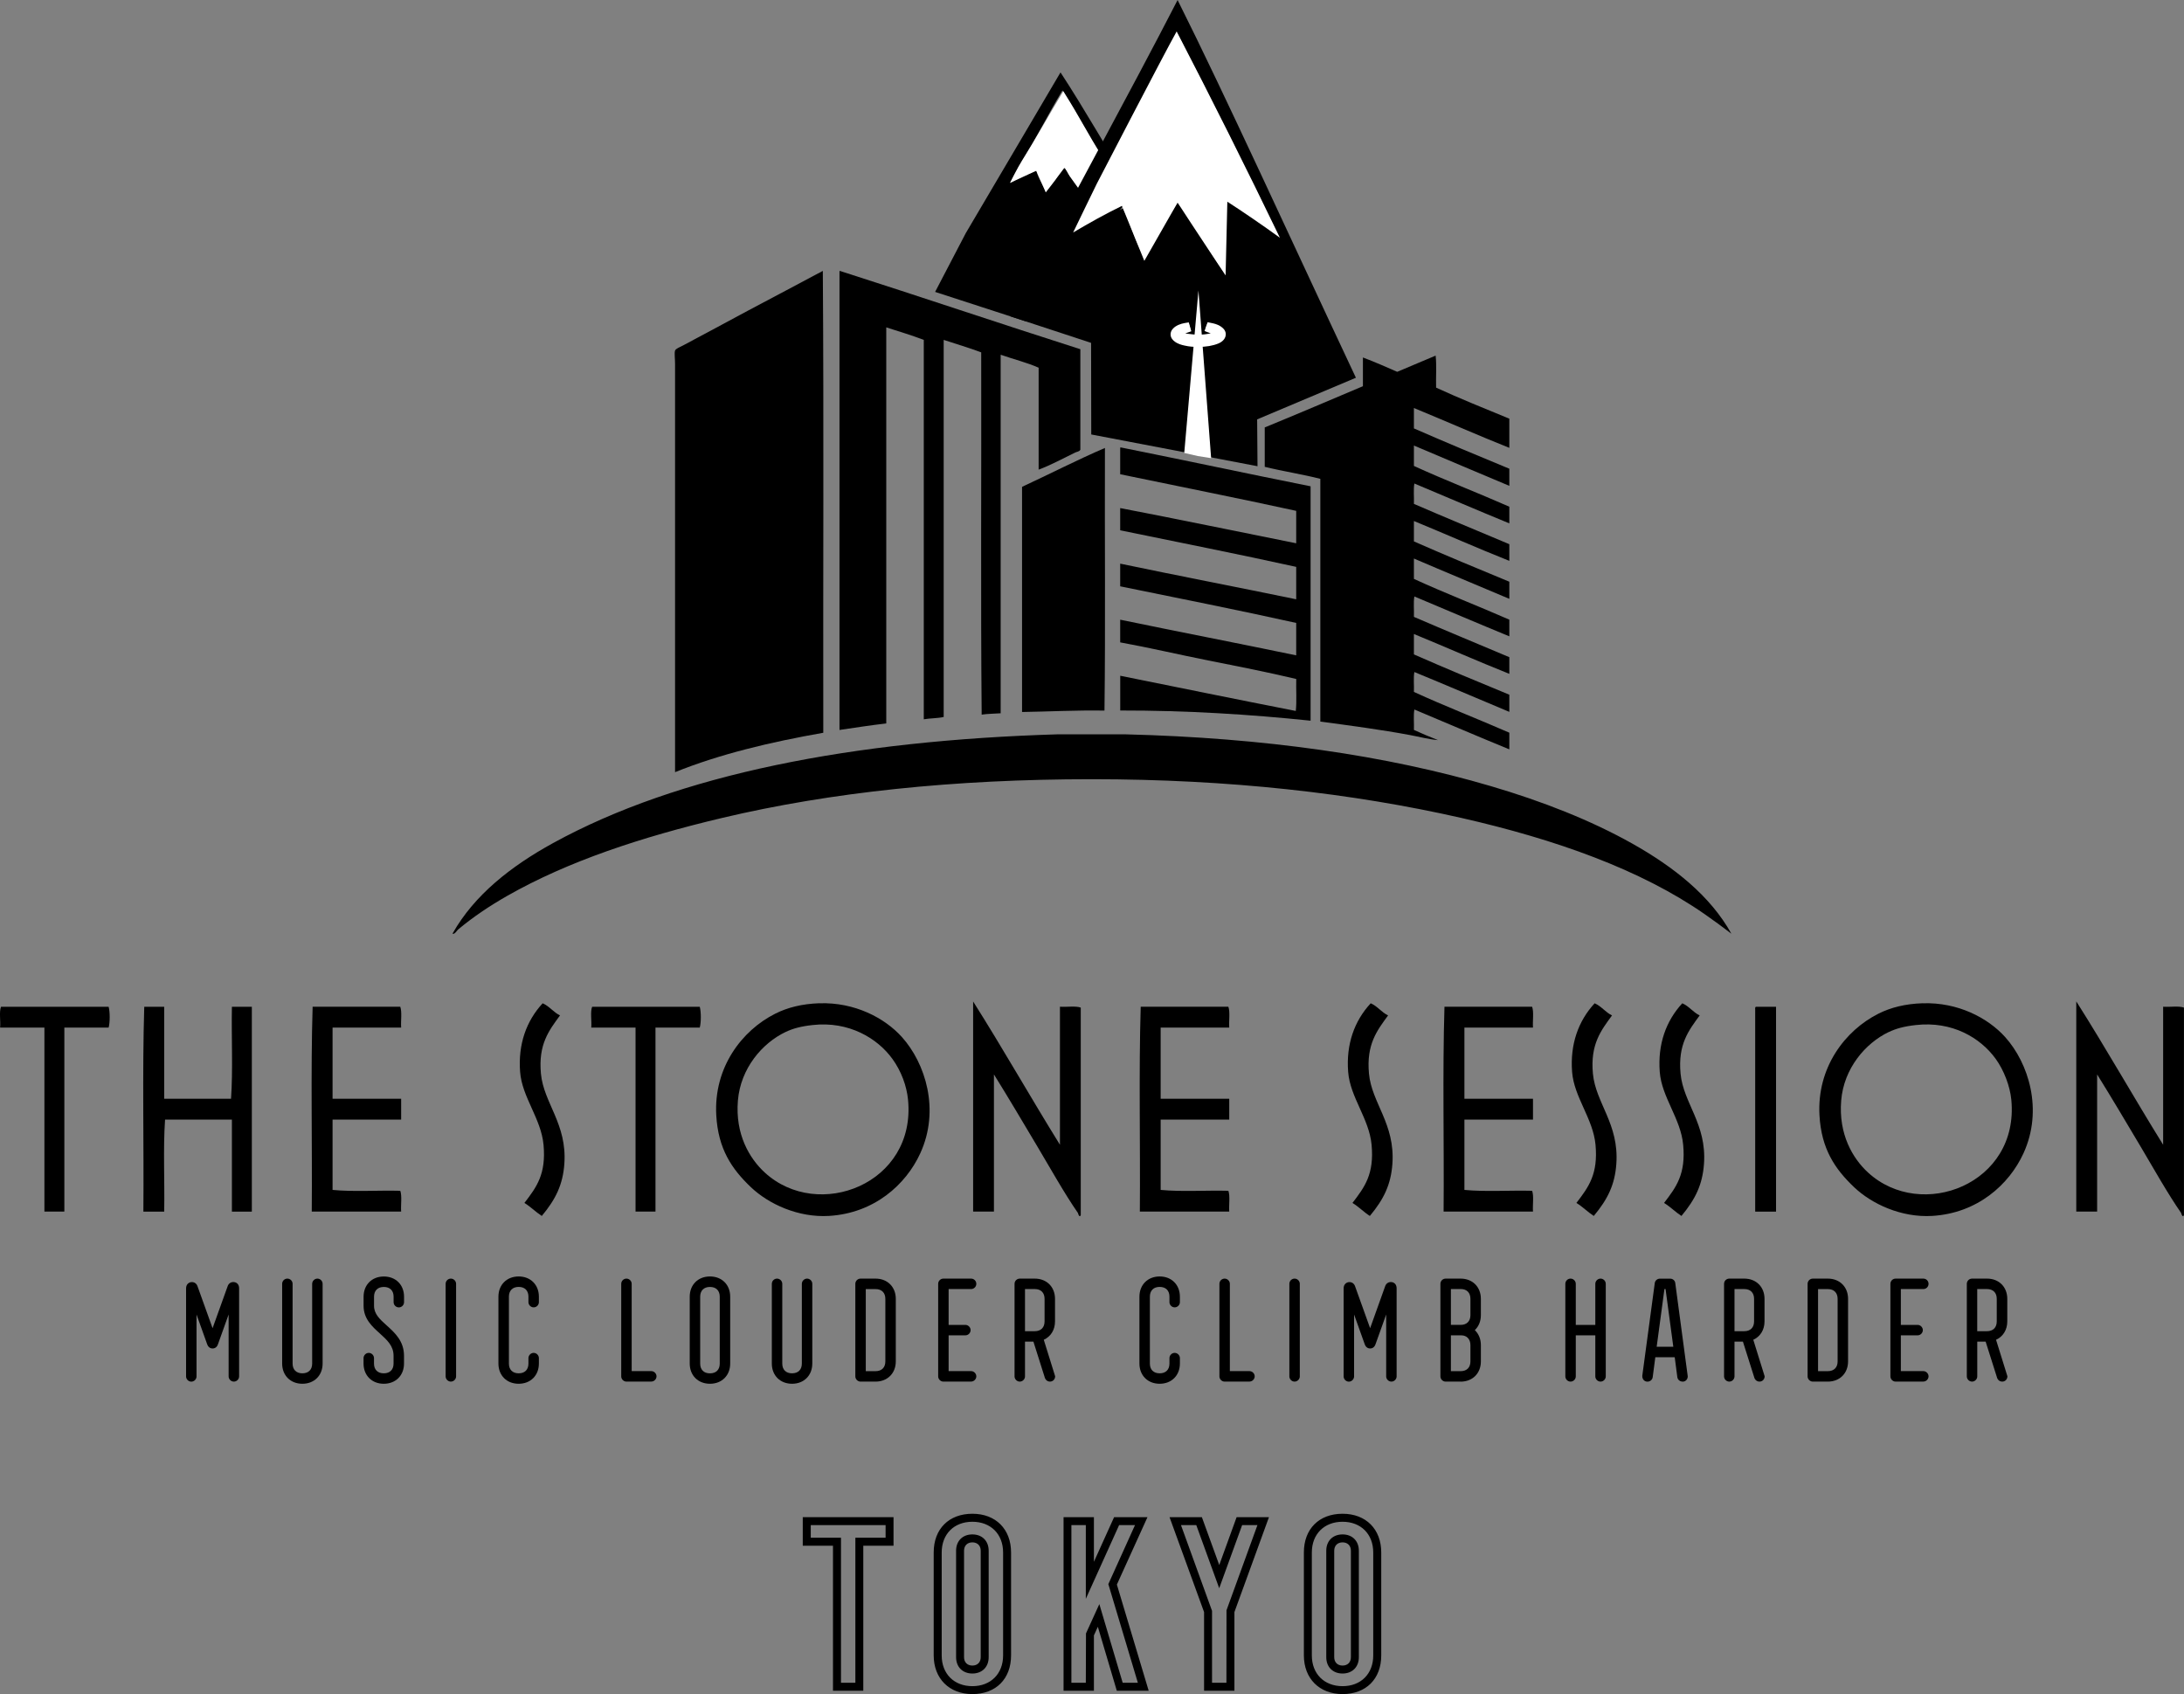 <?xml version="1.0" encoding="UTF-8"?>
<svg id="_レイヤー_2" data-name="レイヤー 2" xmlns="http://www.w3.org/2000/svg" viewBox="0 0 526.74 408.56">
  <rect x="0" y="0" width="526.74" height="408.56" fill="#808080" stroke="none"/>
  <defs>
    <style>
      .cls-1, .cls-2 {
        fill: #fff;
      }

      .cls-2, .cls-3 {
        fill-rule: evenodd;
      }
    </style>
  </defs>
  <g id="_レイヤー_1-2" data-name="レイヤー 1">
    <g>
      <g>
        <path class="cls-3" d="m198.45,65.34c.26,36.9.04,74.29.11,111.38-12.83,2.26-25,5.16-35.75,9.5v-98.54c0-1.15-.2-2.55,0-3.13.17-.49,1.25-.88,2.12-1.34,4.96-2.61,10.71-5.76,15.42-8.27,6.25-3.33,12.11-6.39,18.1-9.61Z"/>
        <path class="cls-3" d="m202.58,65.34c19.41,6.21,38.56,12.68,57.98,18.88v24.24c-.22.45-.83.48-1.23.67-2.73,1.32-5.98,3.09-8.83,4.13v-24.58c-2.83-1.26-6.13-2.06-9.16-3.13v86.47c-1.52.12-3.17.1-4.58.33-.26-28.9-.04-58.28-.11-87.37-2.91-1.11-6.05-2-9.05-3.01v90.94c-1.44.34-3.28.29-4.8.56v-91.5c-2.91-1.11-6.01-2.04-9.05-3.02v95.52c-3.85.44-7.54,1.03-11.28,1.57v-110.38c-.01-.16-.02-.32.11-.34Z"/>
        <path class="cls-3" d="m346.37,93.49c5.74,2.64,11.72,5.04,17.65,7.48v7.04c-7.77-3.11-15.31-6.44-23.01-9.61v4.92c7.59,3.32,15.3,6.53,23.01,9.72v4.13c-7.66-3.25-15.38-6.45-23.01-9.72v4.92c7.51,3.44,15.41,6.48,23.01,9.83v4.02c-7.68-3.15-15.26-6.41-22.9-9.61-.26,1.41-.04,3.31-.11,4.91,7.61,3.3,15.34,6.48,23.01,9.72v4.02c-7.78-3.09-15.31-6.44-23.01-9.61v4.92c7.58,3.34,15.3,6.53,23.01,9.72v4.13c-7.66-3.25-15.38-6.44-23.01-9.72v4.91c7.5,3.45,15.4,6.49,23.01,9.83v4.02c-7.68-3.15-15.27-6.41-22.9-9.61-.26,1.42-.04,3.31-.11,4.92,7.62,3.29,15.34,6.48,23.01,9.72v4.02c-7.78-3.1-15.31-6.44-23.01-9.61v4.92c7.57,3.34,15.29,6.53,23.01,9.72v4.14c-7.64-3.2-15.22-6.45-22.9-9.61-.26,1.38-.04,3.24-.11,4.8,7.5,3.44,15.39,6.5,23.01,9.83v4.02c-7.69-3.15-15.27-6.41-22.9-9.61-.26,1.42-.04,3.31-.11,4.92,1.89.87,3.83,1.68,5.81,2.46-2.26-.19-4.5-.8-6.82-1.23-6.8-1.27-14.25-2.26-21.56-3.24v-58.54c-4.33-1.11-9.05-1.82-13.41-2.9v-9.5c7.96-3.25,15.8-6.62,23.68-9.94v-6.93c2.84,1.07,5.56,2.27,8.27,3.46,3.09-1.3,6.19-2.6,9.27-3.91.26,2.35.04,5.18.11,7.71Z"/>
        <path class="cls-3" d="m266.49,108.02c-.08,21.08.15,42.45-.11,63.35-6.79-.12-13.67.25-19.88.34v-54.3c6.64-3.08,13.46-6.58,20-9.38Z"/>
        <path class="cls-3" d="m270.29,107.9c15.33,3.07,30.48,6.32,45.8,9.38v56.53c-14.61-1.52-29.76-2.48-45.91-2.46v-8.38c14.1,2.84,28.16,5.72,42.34,8.49.26-2.35.04-5.18.11-7.71-6.99-1.66-14.08-3.05-21.23-4.47-7.05-1.4-14.12-3.07-21.23-4.36v-5.47c14.1,2.92,28.36,5.67,42.45,8.6v-7.82c-13.99-3.11-28.26-5.93-42.45-8.83v-5.47c14.07,2.95,28.35,5.68,42.45,8.6v-7.82c-14-3.09-28.29-5.9-42.45-8.82v-5.36c14.25,2.73,28.3,5.67,42.45,8.49v-7.82c-14.02-3.07-28.3-5.88-42.45-8.83v-6.14c0-.16-.02-.32.11-.34Z"/>
        <path class="cls-3" d="m255.25,177.1h16.25c33.41.84,62.82,5.05,88.07,12.49,12.4,3.65,24.04,8.2,34.11,13.86,9.99,5.62,18.77,12.52,23.9,21.73-2.12-1.62-4.22-3.17-6.45-4.72-15.44-10.74-35.94-18.03-58.67-23.2-26.28-5.97-56-9.34-89.15-9.34s-62.99,3.14-89.15,9.34c-19.48,4.62-37.13,10.43-51.82,18.79-4.18,2.38-8.28,5.12-11.81,8.08-.31.26-.6.84-1.07,1.05-.19.08-.26.12-.27-.11,5.22-9.23,14.05-16.17,24.17-21.73,30.29-16.65,72.32-24.77,121.91-26.25Z"/>
        <path class="cls-3" d="m255.77,17.45c5.84,8.91,11.75,19.41,17.44,28.48-3.97,8.21-21.76,23.5-25.9,31.54l-21.78-7.07,7.4-14.18,14.38-24.39,8.47-14.38Zm-9.2,21.25c-1.11,1.77-2.01,3.51-2.93,5.42,1.96-1.13,4.01-2.16,6.32-2.93.48,2,1.63,3.34,2.26,5.19.61-.73,2.26-2.93,2.26-2.93.39-.58,1.57-2.96,2.26-2.93.27.01,1,1.56,1.35,2.03,1.54,2.07,3.06,4.09,4.51,5.64v-8.12c2.16,1.07,4.42,3.25,6.55,3.61-4.43-7.01-8.48-14.87-12.9-21.88-3.35,5.52-6.34,11.59-9.67,16.92Z"/>
        <path class="cls-2" d="m256.45,22c4.42,7.02,5.33,9.34,9.76,16.35l-2.87,3.23c0,2.71-2.09,5.47-2.09,5.47l-3.22-4.51c-.36-.48-1.1-2.11-1.35-2.03l-2.2,2.93-2.26,2.93-2.31-5.19-6.32,2.93s1.83-3.64,2.93-5.42c3.33-5.33,6.58-11.18,9.93-16.7Z"/>
        <path class="cls-3" d="m284.01,0c11.8,23.59,26.72,56.46,43.01,91.1l-23.82,10.04.09,11.3-40.1-7.66-.04-22.09-19.56-6.43c11.28-21.79,29.2-54.4,40.42-76.24Zm-19.25,44.93c-2.08,3.88-4.83,7.48-5.71,11.77,3.73-2.34,7.69-4.43,11.77-6.42,2.04,3.66,2.9,8.51,5.35,11.77,2.21-4.8,5.22-8.8,7.84-13.19,4.21,5.3,7.41,11.61,11.41,17.12.24-5.83-.47-12.6.36-17.83,4.32,2.69,8.43,5.59,12.48,8.56-7.89-16.36-15.96-32.53-24.25-48.5-6.77,11.78-12.89,24.84-19.25,36.73Z"/>
        <path class="cls-2" d="m283.78,7.57c8.28,15.96,17.02,33.41,24.91,49.77-4.05-2.96-9.42-6.6-12.68-8.7l-.42,17.78s-8-12.02-11.58-17.57l-8.02,14.06-5.4-13.26c-4.07,1.99-7.83,4.09-11.77,6.42,0,0,5.39-11.17,5.71-11.77,0,0,15.92-30.74,19.26-36.73Z"/>
        <polygon class="cls-2" points="289.04 70.06 285.62 109.23 288.86 109.98 292.1 110.49 289.04 70.06"/>
        <g>
          <path class="cls-2" d="m288.93,83.1c-1.1,0-2-.05-3.12-.31-.7-.16-1.56-.36-2.28-.95-.21-.18-.68-.57-.67-1.23,0-.72.64-1.21.92-1.39.89-.58,1.78-.72,2.73-.88l.28-.04.31,1.07c-.29.12-.57.21-.85.3-.49.16-.96.31-1.42.63-.17.12-.27.2-.32.25l.07.04c.46.22,1.06.37,1.76.46l.16.02c.86.11,1.67.22,2.45.22,1.35,0,2.53-.16,3.81-.52l.22-.06c.17-.04.32-.08.42-.14-.05-.06-.15-.15-.33-.27-.42-.29-.89-.45-1.39-.62-.32-.11-.63-.23-.94-.37l.37-1.05c.24.06.47.1.71.15.76.15,1.54.3,2.3.81.25.17.9.62.93,1.33.03.74-.5,1.38-1.45,1.77-1.28.52-2.8.78-4.67.78Z"/>
          <path class="cls-1" d="m291.25,77.71l-.74,2.11c.34.16.67.27.99.38.17.06.34.12.5.18-1,.23-1.96.34-3.04.34-.74,0-1.54-.11-2.38-.21l-.16-.02c-.2-.02-.38-.06-.56-.09.18-.07.36-.13.56-.19.28-.09.58-.19.9-.32l-.61-2.14-.28.04c-.96.15-1.96.31-2.94.96-.35.23-1.16.87-1.17,1.86-.01.91.62,1.45.86,1.65.83.7,1.81.92,2.53,1.08,1.17.27,2.11.32,3.25.32,1.94,0,3.53-.27,4.88-.82,1.16-.48,1.83-1.34,1.79-2.32-.04-.99-.87-1.55-1.18-1.77-.85-.58-1.73-.75-2.5-.9-.23-.04-.46-.09-.68-.14Z"/>
        </g>
      </g>
      <g>
        <g>
          <g>
            <path d="m201.32,372.36h-7.29v-6.04h21.05v6.04h-7.29v34.97h-6.48v-34.97Zm5.4,33.9v-34.97h7.29v-3.89h-18.89v3.89h7.29v34.97h4.32Z"/>
            <path d="m208.22,407.75h-7.32v-34.97h-7.29v-6.89h21.89v6.89h-7.29v34.97Zm-6.48-.84h5.64v-34.97h7.29v-5.2h-20.21v5.2h7.29v34.97Zm5.4-.24h-5.16v-34.98h-7.29v-4.73h19.73v4.73h-7.29v34.98Zm-4.32-.84h3.48v-34.98h7.29v-3.04h-18.05v3.04h7.29v34.98Z"/>
          </g>
          <g>
            <path d="m225.61,399.24v-24.83c0-5.4,3.51-8.91,8.91-8.91s8.91,3.56,8.91,8.91v24.83c0,5.4-3.51,8.91-8.91,8.91s-8.91-3.56-8.91-8.91Zm16.73,0v-24.83c0-4.7-3.13-7.83-7.83-7.83s-7.83,3.13-7.83,7.83v24.83c0,4.7,3.13,7.83,7.83,7.83s7.83-3.13,7.83-7.83Zm-11.34.43v-25.69c0-2.11,1.4-3.51,3.51-3.51s3.51,1.4,3.51,3.51v25.69c0,2.11-1.4,3.51-3.51,3.51s-3.51-1.4-3.51-3.51Zm5.94,0v-25.69c0-1.46-.97-2.43-2.43-2.43s-2.43.97-2.43,2.43v25.69c0,1.46.97,2.43,2.43,2.43s2.43-.97,2.43-2.43Z"/>
            <path d="m234.52,408.56c-5.58,0-9.33-3.75-9.33-9.33v-24.83c0-5.66,3.66-9.33,9.33-9.33s9.33,3.75,9.33,9.33v24.83c0,5.67-3.66,9.33-9.33,9.33Zm0-42.64c-5.15,0-8.48,3.33-8.48,8.48v24.83c0,5.07,3.41,8.48,8.48,8.48s8.49-3.33,8.49-8.48v-24.83c0-5.07-3.41-8.48-8.49-8.48Zm0,41.56c-4.93,0-8.25-3.32-8.25-8.25v-24.83c0-4.93,3.31-8.25,8.25-8.25s8.25,3.32,8.25,8.25v24.83c0,4.93-3.31,8.25-8.25,8.25Zm0-40.48c-4.43,0-7.4,2.98-7.4,7.41v24.83c0,4.43,2.98,7.41,7.4,7.41s7.41-2.98,7.41-7.41v-24.83c0-4.43-2.98-7.41-7.41-7.41Zm0,36.6c-2.35,0-3.93-1.58-3.93-3.93v-25.69c0-2.35,1.58-3.93,3.93-3.93s3.93,1.58,3.93,3.93v25.69c0,2.35-1.58,3.93-3.93,3.93Zm0-32.71c-1.88,0-3.09,1.21-3.09,3.09v25.69c0,1.88,1.21,3.09,3.09,3.09s3.09-1.21,3.09-3.09v-25.69c0-1.88-1.21-3.09-3.09-3.09Zm0,31.63c-1.68,0-2.85-1.17-2.85-2.85v-25.69c0-1.68,1.17-2.85,2.85-2.85s2.85,1.17,2.85,2.85v25.69c0,1.68-1.17,2.85-2.85,2.85Zm0-30.55c-1.22,0-2.01.79-2.01,2.01v25.69c0,1.22.79,2.01,2.01,2.01s2.01-.79,2.01-2.01v-25.69c0-1.22-.79-2.01-2.01-2.01Z"/>
          </g>
          <g>
            <path d="m256.92,366.31h6.48v12.31l5.56-12.31h7.12l-7.18,15.81,7.55,25.2h-6.8l-4.8-16.19-1.46,3.18v13.01h-6.48v-41.02Zm5.4,39.94v-12.15l2.75-6.04,5.4,18.19h4.54l-7.23-24.18,6.64-14.68h-4.75l-7.34,16.24v-16.24h-4.32v38.86h4.32Z"/>
            <path d="m277.03,407.75h-7.68l-4.57-15.42-.95,2.08v13.34h-7.32v-41.86h7.32v10.77l4.87-10.77h8.05l-7.38,16.26,7.67,25.6Zm-7.05-.84h5.92l-7.44-24.81,6.97-15.36h-6.2l-6.25,13.84v-13.84h-5.63v40.18h5.63l.04-12.76,1.93-4.21,5.03,16.97Zm5.59-.24h-5.42l-5.17-17.41-2.25,4.94v12.47h-5.16v-39.7h5.16v14.71l6.65-14.71h5.68l-6.84,15.13,7.35,24.57Zm-4.79-.84h3.65l-7.12-23.79,6.43-14.23h-3.83l-8.03,17.78v-17.78h-3.48v38.02h3.48l.04-11.9,3.22-7.07,5.63,18.97Z"/>
          </g>
          <g>
            <path d="m290.82,388.71l-8.15-22.4h6.91l4.48,12.36,4.48-12.36h6.91l-8.15,22.4v18.62h-6.48v-18.62Zm5.4,17.54v-17.76l7.66-21.1h-4.59l-5.24,14.41-5.23-14.41h-4.59l7.66,21.1v17.76h4.32Z"/>
            <path d="m297.72,407.75h-7.32v-18.97l-8.33-22.89h7.8l4.19,11.54,4.19-11.54h7.8l-8.33,22.89v18.97Zm-6.48-.84h5.63l.03-18.34,7.95-21.83h-6.01l-4.78,13.17-4.78-13.17h-6.01l7.97,21.98v18.2Zm5.4-.24h-5.16v-18.1l-7.84-21.6h5.48l4.94,13.6,4.94-13.6h5.48l-7.84,21.6v18.1Zm-4.32-.84h3.47l.02-17.48,7.46-20.54h-3.69l-5.53,15.22-5.53-15.22h-3.69l7.49,20.68v17.34Z"/>
          </g>
          <g>
            <path d="m314.89,399.24v-24.83c0-5.4,3.51-8.91,8.91-8.91s8.91,3.56,8.91,8.91v24.83c0,5.4-3.51,8.91-8.91,8.91s-8.91-3.56-8.91-8.91Zm16.73,0v-24.83c0-4.7-3.13-7.83-7.83-7.83s-7.83,3.13-7.83,7.83v24.83c0,4.7,3.13,7.83,7.83,7.83s7.83-3.13,7.83-7.83Zm-11.33.43v-25.69c0-2.11,1.4-3.51,3.51-3.51s3.51,1.4,3.51,3.51v25.69c0,2.11-1.4,3.51-3.51,3.51s-3.51-1.4-3.51-3.51Zm5.94,0v-25.69c0-1.46-.97-2.43-2.43-2.43s-2.43.97-2.43,2.43v25.69c0,1.46.97,2.43,2.43,2.43s2.43-.97,2.43-2.43Z"/>
            <path d="m323.8,408.56c-5.58,0-9.33-3.75-9.33-9.33v-24.83c0-5.66,3.66-9.33,9.33-9.33s9.33,3.75,9.33,9.33v24.83c0,5.67-3.66,9.33-9.33,9.33Zm0-42.64c-5.15,0-8.48,3.33-8.48,8.48v24.83c0,5.07,3.41,8.48,8.48,8.48s8.49-3.33,8.49-8.48v-24.83c0-5.07-3.41-8.48-8.49-8.48Zm0,41.56c-4.93,0-8.25-3.32-8.25-8.25v-24.83c0-4.93,3.32-8.25,8.25-8.25s8.25,3.32,8.25,8.25v24.83c0,4.93-3.31,8.25-8.25,8.25Zm0-40.48c-4.43,0-7.41,2.98-7.41,7.41v24.83c0,4.43,2.98,7.41,7.41,7.41s7.4-2.98,7.4-7.41v-24.83c0-4.43-2.97-7.41-7.4-7.41Zm0,36.6c-2.35,0-3.93-1.58-3.93-3.93v-25.69c0-2.35,1.58-3.93,3.93-3.93s3.93,1.58,3.93,3.93v25.69c0,2.35-1.58,3.93-3.93,3.93Zm0-32.71c-1.87,0-3.09,1.21-3.09,3.09v25.69c0,1.88,1.21,3.09,3.09,3.09s3.09-1.21,3.09-3.09v-25.69c0-1.88-1.21-3.09-3.09-3.09Zm0,31.63c-1.68,0-2.85-1.17-2.85-2.85v-25.69c0-1.68,1.17-2.85,2.85-2.85s2.85,1.17,2.85,2.85v25.69c0,1.68-1.17,2.85-2.85,2.85Zm0-30.55c-1.22,0-2.01.79-2.01,2.01v25.69c0,1.22.79,2.01,2.01,2.01s2.01-.79,2.01-2.01v-25.69c0-1.22-.79-2.01-2.01-2.01Z"/>
          </g>
        </g>
        <g>
          <path class="cls-3" d="m234.71,241.54c7.17,11.32,13.85,23.14,20.93,34.54v-33.29c1.62.12,3.74-.25,5.02.21v50.03c-.29.89-.77-.62-.63-.42-3.37-4.86-6.68-10.82-9.84-16.12-3.5-5.87-7.03-11.86-10.47-17.37v33.08h-5.02v-50.66Z"/>
          <path class="cls-3" d="m500.78,241.54c7.18,11.32,13.85,23.14,20.93,34.54v-33.29c1.63.12,3.74-.25,5.02.21v50.03c-.29.89-.77-.62-.63-.42-3.37-4.86-6.69-10.82-9.84-16.12-3.49-5.87-7.04-11.86-10.47-17.37v33.08h-5.03v-50.66Z"/>
          <path class="cls-3" d="m197.65,241.96c8.45-.28,15.7,3.5,19.89,8.16,5.62,6.27,9.24,17.52,4.4,28.05-3.46,7.53-11.09,14.41-21.98,15.07-7.49.45-14.6-2.89-18.84-6.91-4.63-4.4-7.92-9.23-8.37-17.38-.64-11.47,6.13-20.42,14.24-24.49,2.94-1.48,6.45-2.37,10.67-2.51Zm-8.16,6.91c-5.69,2.71-10.87,8.8-11.52,16.54-.68,8.12,2.76,13.96,6.49,17.38,12.88,11.81,36.53,2.74,34.54-17.58-.32-3.26-1.59-6.83-3.77-9.84-3.6-4.97-10.49-9.15-19.26-8.16-2.9.32-4.79.86-6.49,1.67Z"/>
          <path class="cls-3" d="m463.73,241.96c8.45-.28,15.7,3.5,19.89,8.16,5.62,6.27,9.23,17.52,4.39,28.05-3.46,7.53-11.09,14.41-21.98,15.07-7.48.45-14.6-2.89-18.84-6.91-4.63-4.4-7.92-9.23-8.37-17.38-.63-11.47,6.13-20.42,14.24-24.49,2.94-1.48,6.45-2.37,10.68-2.51Zm-8.16,6.91c-5.69,2.71-10.87,8.8-11.51,16.54-.67,8.12,2.76,13.96,6.49,17.38,12.88,11.81,36.52,2.74,34.54-17.58-.31-3.24-1.76-7.07-3.76-9.84-3.71-5.12-10.52-9.15-19.26-8.16-2.9.32-4.79.86-6.49,1.67Z"/>
          <path class="cls-3" d="m135.06,244.89c-2.65,3.63-5.26,6.95-4.6,14.03.66,7.11,6.34,12.12,5.65,21.77-.36,4.97-2.04,8.49-5.44,12.56-1.48-.96-2.67-2.21-4.19-3.14,2.96-3.85,5.26-6.96,4.61-14.03-.59-6.33-5.18-11.45-5.65-17.58-.51-6.65,1.5-12.28,5.44-16.54,1.65.72,2.59,2.16,4.19,2.93Z"/>
          <path class="cls-3" d="m334.78,244.89c-2.65,3.63-5.27,6.95-4.61,14.03.66,7.11,6.34,12.12,5.65,21.77-.36,4.97-2.04,8.49-5.44,12.56-1.49-.96-2.67-2.21-4.19-3.14,2.96-3.85,5.27-6.96,4.61-14.03-.59-6.33-5.18-11.45-5.65-17.58-.52-6.65,1.49-12.28,5.44-16.54,1.65.72,2.59,2.16,4.19,2.93Z"/>
          <path class="cls-3" d="m388.79,244.89c-2.65,3.63-5.27,6.95-4.61,14.03.66,7.11,6.34,12.13,5.65,21.77-.35,4.97-2.04,8.49-5.44,12.56-1.48-.96-2.67-2.21-4.19-3.14,2.96-3.85,5.26-6.96,4.61-14.03-.59-6.33-5.18-11.45-5.65-17.58-.51-6.65,1.5-12.28,5.44-16.54,1.65.72,2.59,2.16,4.19,2.93Z"/>
          <path class="cls-3" d="m409.93,244.89c-2.65,3.63-5.27,6.95-4.61,14.03.66,7.11,6.34,12.13,5.65,21.77-.36,4.97-2.04,8.49-5.44,12.56-1.48-.96-2.67-2.21-4.19-3.14,2.96-3.85,5.27-6.96,4.61-14.03-.59-6.33-5.18-11.45-5.65-17.58-.51-6.65,1.5-12.28,5.44-16.54,1.65.72,2.59,2.16,4.19,2.93Z"/>
          <path class="cls-3" d="m.24,242.8h25.96c.34,1.23.34,3.8,0,5.02h-10.68v44.38h-4.81v-44.38H.03c.14-1.61-.27-3.76.21-5.02Z"/>
          <path class="cls-3" d="m39.6,242.8v22.19h16.12c.49-6.98.07-14.87.21-22.19h4.81v49.41h-4.81v-22.19h-16.12c-.49,6.98-.07,14.86-.21,22.19h-5.02c.14-16.4-.28-33.36.21-49.41h4.82Z"/>
          <path class="cls-3" d="m96.54,242.8c.46,1.28.09,3.4.21,5.02h-16.54v17.17h16.54v5.02h-16.54v16.96c5.02.49,10.95.07,16.33.21.46,1.28.09,3.4.21,5.02h-21.56c.14-16.4-.28-33.36.21-49.41h21.14Z"/>
          <path class="cls-3" d="m142.81,242.8h25.96c.34,1.23.34,3.8,0,5.02h-10.68v44.38h-4.81v-44.38h-10.68c.14-1.61-.28-3.76.21-5.02Z"/>
          <path class="cls-3" d="m296.26,242.8c.46,1.28.09,3.4.21,5.02h-16.54v17.17h16.54v5.02h-16.54v16.96c5.03.49,10.96.07,16.33.21.46,1.28.09,3.4.21,5.02h-21.56c.14-16.4-.28-33.36.21-49.41h21.14Z"/>
          <path class="cls-3" d="m369.52,242.8c.46,1.28.09,3.4.21,5.02h-16.54v17.17h16.54v5.02h-16.54v16.96c5.03.49,10.96.07,16.33.21.46,1.28.09,3.4.21,5.02h-21.56c.14-16.4-.28-33.36.21-49.41h21.14Z"/>
          <path class="cls-3" d="m423.54,242.8h4.81v49.41h-5.03v-48.78c-.02-.3-.04-.59.21-.63Z"/>
        </g>
        <g>
          <g>
            <path d="m46,331.94v-21.25c0-.27.1-.38.28-.38.14,0,.24.07.31.28l4.68,13.05,4.68-13.05c.07-.21.17-.28.31-.28.21,0,.27.11.27.38v21.25c0,.07-.07.14-.14.14s-.14-.07-.14-.14v-21.39l-4.75,13.26c-.07.21-.14.28-.24.28s-.17-.07-.24-.28l-4.75-13.26v21.39c0,.07-.07.14-.14.14s-.14-.07-.14-.14Z"/>
            <path d="m56.4,333.2c-.68,0-1.26-.58-1.26-1.26v-14.93l-2.57,7.18c-.3.92-1.01,1.02-1.3,1.02s-.99-.1-1.31-1.04l-2.56-7.15v14.93c0,.68-.58,1.26-1.26,1.26s-1.26-.58-1.26-1.26v-21.25c0-.99.7-1.5,1.4-1.5.64,0,1.16.39,1.37,1.04l3.62,10.08,3.63-10.11c.21-.63.72-1.02,1.37-1.02.7,0,1.4.46,1.4,1.5v21.25c0,.68-.58,1.26-1.26,1.26Z"/>
          </g>
          <g>
            <path d="m69.18,328.84v-19.22c0-.07.07-.14.14-.14s.14.07.14.14v19.22c0,2.1,1.38,3.48,3.48,3.48s3.48-1.38,3.48-3.48v-19.22c0-.07.07-.14.14-.14s.14.07.14.14v19.22c0,2.24-1.52,3.75-3.75,3.75s-3.75-1.52-3.75-3.75Z"/>
            <path d="m72.93,333.72c-2.87,0-4.88-2-4.88-4.88v-19.22c0-.7.56-1.26,1.26-1.26s1.26.58,1.26,1.26v19.22c0,1.48.88,2.36,2.36,2.36s2.36-.88,2.36-2.36v-19.22c0-.68.58-1.26,1.26-1.26s1.26.56,1.26,1.26v19.22c0,2.87-2.01,4.88-4.88,4.88Z"/>
          </g>
          <g>
            <path d="m88.8,328.84v-1.31c0-.07.07-.14.14-.14s.14.07.14.14v1.31c0,2.1,1.38,3.48,3.48,3.48s3.48-1.38,3.48-3.48v-1.86c0-5.72-7.23-6.71-7.23-12.05v-2.2c0-2.24,1.52-3.75,3.75-3.75s3.75,1.51,3.75,3.75v1.31c0,.07-.07.14-.14.14s-.14-.07-.14-.14v-1.31c0-2.1-1.38-3.48-3.48-3.48s-3.48,1.38-3.48,3.48v2.2c0,5.13,7.23,6.13,7.23,12.05v1.86c0,2.24-1.51,3.75-3.75,3.75s-3.75-1.52-3.75-3.75Z"/>
            <path d="m92.56,333.72c-2.87,0-4.88-2-4.88-4.88v-1.31c0-.68.58-1.26,1.26-1.26s1.26.58,1.26,1.26v1.31c0,1.48.88,2.36,2.36,2.36s2.36-.88,2.36-2.36v-1.86c0-2.41-1.55-3.8-3.34-5.42-1.83-1.65-3.89-3.51-3.89-6.63v-2.2c0-2.87,2-4.88,4.88-4.88s4.88,2,4.88,4.88v1.31c0,.69-.56,1.26-1.26,1.26s-1.26-.58-1.26-1.26v-1.31c0-1.48-.88-2.36-2.36-2.36s-2.36.88-2.36,2.36v2.2c0,1.97,1.41,3.25,3.05,4.72,1.96,1.77,4.18,3.76,4.18,7.33v1.86c0,2.87-2,4.88-4.88,4.88Z"/>
          </g>
          <g>
            <path d="m108.6,331.94v-22.32c0-.07.07-.14.14-.14s.14.07.14.14v22.32c0,.07-.07.14-.14.14s-.14-.07-.14-.14Z"/>
            <path d="m108.74,333.2c-.68,0-1.26-.58-1.26-1.26v-22.32c0-.7.57-1.26,1.26-1.26s1.26.58,1.26,1.26v22.32c0,.68-.58,1.26-1.26,1.26Z"/>
          </g>
          <g>
            <path d="m121.34,328.84v-16.12c0-2.24,1.52-3.75,3.75-3.75s3.75,1.51,3.75,3.75v1.31c0,.07-.07.14-.14.14s-.14-.07-.14-.14v-1.31c0-2.1-1.38-3.48-3.48-3.48s-3.48,1.38-3.48,3.48v16.12c0,2.1,1.38,3.48,3.48,3.48s3.48-1.38,3.48-3.48v-1.31c0-.07.07-.14.14-.14s.14.07.14.14v1.31c0,2.24-1.51,3.75-3.75,3.75s-3.75-1.52-3.75-3.75Z"/>
            <path d="m125.09,333.72c-2.87,0-4.88-2-4.88-4.88v-16.12c0-2.87,2.01-4.88,4.88-4.88s4.88,2,4.88,4.88v1.31c0,.69-.56,1.26-1.26,1.26s-1.26-.58-1.26-1.26v-1.31c0-1.48-.88-2.36-2.35-2.36s-2.36.88-2.36,2.36v16.12c0,1.48.88,2.36,2.36,2.36s2.35-.88,2.35-2.36v-1.31c0-.68.58-1.26,1.26-1.26s1.26.58,1.26,1.26v1.31c0,2.87-2,4.88-4.88,4.88Z"/>
          </g>
          <g>
            <path d="m150.95,331.94v-22.32c0-.07.07-.14.14-.14s.14.07.14.14v22.18h5.85c.07,0,.14.07.14.14s-.07.14-.14.14h-5.99c-.07,0-.14-.07-.14-.14Z"/>
            <path d="m157.08,333.2h-5.99c-.68,0-1.26-.58-1.26-1.26v-22.32c0-.7.57-1.26,1.26-1.26s1.26.58,1.26,1.26v21.05h4.73c.68,0,1.26.58,1.26,1.26s-.58,1.26-1.26,1.26Z"/>
          </g>
          <g>
            <path d="m167.48,328.84v-16.12c0-2.24,1.52-3.75,3.75-3.75s3.75,1.51,3.75,3.75v16.12c0,2.24-1.51,3.75-3.75,3.75s-3.75-1.52-3.75-3.75Zm7.23,0v-16.12c0-2.1-1.38-3.48-3.48-3.48s-3.48,1.38-3.48,3.48v16.12c0,2.1,1.38,3.48,3.48,3.48s3.48-1.38,3.48-3.48Z"/>
            <path d="m171.23,333.72c-2.87,0-4.88-2-4.88-4.88v-16.12c0-2.87,2-4.88,4.88-4.88s4.88,2,4.88,4.88v16.12c0,2.87-2,4.88-4.88,4.88Zm0-23.35c-1.47,0-2.36.88-2.36,2.36v16.12c0,1.48.88,2.36,2.36,2.36s2.36-.88,2.36-2.36v-16.12c0-1.48-.88-2.36-2.36-2.36Z"/>
          </g>
          <g>
            <path d="m187.28,328.84v-19.22c0-.07.07-.14.14-.14s.14.07.14.14v19.22c0,2.1,1.38,3.48,3.48,3.48s3.48-1.38,3.48-3.48v-19.22c0-.07.07-.14.14-.14s.14.07.14.14v19.22c0,2.24-1.52,3.75-3.75,3.75s-3.75-1.52-3.75-3.75Z"/>
            <path d="m191.03,333.72c-2.87,0-4.88-2-4.88-4.88v-19.22c0-.7.57-1.26,1.26-1.26s1.26.58,1.26,1.26v19.22c0,1.48.88,2.36,2.36,2.36s2.36-.88,2.36-2.36v-19.22c0-.68.58-1.26,1.26-1.26s1.26.56,1.26,1.26v19.22c0,2.87-2.01,4.88-4.88,4.88Z"/>
          </g>
          <g>
            <path d="m207.42,331.94v-22.32c0-.07.07-.14.14-.14h3.62c2.24,0,3.75,1.51,3.75,3.75v15.08c0,2.24-1.52,3.75-3.75,3.75h-3.62c-.07,0-.14-.07-.14-.14Zm3.75-.14c2.1,0,3.48-1.38,3.48-3.48v-15.08c0-2.1-1.38-3.48-3.48-3.48h-3.48v22.04h3.48Z"/>
            <path d="m211.17,333.2h-3.62c-.68,0-1.26-.58-1.26-1.26v-22.32c0-.7.57-1.26,1.26-1.26h3.62c2.87,0,4.88,2.01,4.88,4.88v15.08c0,2.87-2.01,4.88-4.88,4.88Zm-2.36-2.52h2.36c1.48,0,2.36-.88,2.36-2.35v-15.08c0-1.48-.88-2.36-2.36-2.36h-2.36v19.79Z"/>
          </g>
          <g>
            <path d="m234.35,331.94c0,.07-.07.14-.14.14h-6.68c-.07,0-.14-.07-.14-.14v-22.32c0-.07.07-.14.14-.14h6.68c.07,0,.14.07.14.14s-.07.14-.14.14h-6.54v10.88h5.17c.07,0,.14.07.14.14s-.07.14-.14.14h-5.17v10.88h6.54c.07,0,.14.07.14.14Z"/>
            <path d="m234.21,333.2h-6.68c-.68,0-1.26-.58-1.26-1.26v-22.32c0-.7.57-1.26,1.26-1.26h6.68c.7,0,1.26.56,1.26,1.26s-.57,1.26-1.26,1.26h-5.42v8.64h4.04c.68,0,1.26.58,1.26,1.26s-.56,1.26-1.26,1.26h-4.04v8.63h5.42c.68,0,1.26.58,1.26,1.26s-.58,1.26-1.26,1.26Z"/>
          </g>
          <g>
            <path d="m253.36,331.91s0,.17-.14.17c-.07,0-.1-.04-.14-.1l-3.03-9.57c-.17.04-.31.04-.48.04h-3.48v9.5c0,.07-.07.14-.14.14s-.14-.07-.14-.14v-22.32c0-.07.07-.14.14-.14h3.62c2.24,0,3.75,1.51,3.75,3.75v5.44c0,1.96-1.17,3.37-3,3.69l3.03,9.54Zm-3.79-9.75c2.1,0,3.48-1.38,3.48-3.48v-5.44c0-2.1-1.38-3.48-3.48-3.48h-3.48v12.4h3.48Z"/>
            <path d="m253.22,333.2c-.48,0-.91-.27-1.14-.72l-.07-.17-2.77-8.75h-2.03v8.38c0,.68-.58,1.26-1.26,1.26s-1.26-.58-1.26-1.26v-22.32c0-.7.57-1.26,1.26-1.26h3.62c2.87,0,4.88,2.01,4.88,4.88v5.44c0,2.05-1.03,3.67-2.71,4.43l2.74,8.8c0,.74-.54,1.29-1.26,1.29Zm-6.01-12.16h2.36c1.47,0,2.36-.88,2.36-2.36v-5.44c0-1.48-.88-2.36-2.36-2.36h-2.36v10.15Z"/>
          </g>
          <g>
            <path d="m275.94,328.84v-16.12c0-2.24,1.52-3.75,3.75-3.75s3.75,1.51,3.75,3.75v1.31c0,.07-.07.14-.14.14s-.14-.07-.14-.14v-1.31c0-2.1-1.38-3.48-3.48-3.48s-3.48,1.38-3.48,3.48v16.12c0,2.1,1.38,3.48,3.48,3.48s3.48-1.38,3.48-3.48v-1.31c0-.07.07-.14.14-.14s.14.07.14.14v1.31c0,2.24-1.52,3.75-3.75,3.75s-3.75-1.52-3.75-3.75Z"/>
            <path d="m279.69,333.72c-2.87,0-4.88-2-4.88-4.88v-16.12c0-2.87,2.01-4.88,4.88-4.88s4.88,2,4.88,4.88v1.31c0,.69-.57,1.26-1.26,1.26s-1.26-.58-1.26-1.26v-1.31c0-1.48-.88-2.36-2.36-2.36s-2.36.88-2.36,2.36v16.12c0,1.48.88,2.36,2.36,2.36s2.36-.88,2.36-2.36v-1.31c0-.68.58-1.26,1.26-1.26s1.26.58,1.26,1.26v1.31c0,2.87-2.01,4.88-4.88,4.88Z"/>
          </g>
          <g>
            <path d="m295.22,331.94v-22.32c0-.07.07-.14.14-.14s.14.07.14.14v22.18h5.86c.07,0,.14.07.14.14s-.07.14-.14.14h-5.99c-.07,0-.14-.07-.14-.14Z"/>
            <path d="m301.35,333.2h-5.99c-.68,0-1.26-.58-1.26-1.26v-22.32c0-.7.57-1.26,1.26-1.26s1.26.58,1.26,1.26v21.05h4.73c.68,0,1.26.58,1.26,1.26s-.58,1.26-1.26,1.26Z"/>
          </g>
          <g>
            <path d="m312.09,331.94v-22.32c0-.07.07-.14.14-.14s.14.07.14.14v22.32c0,.07-.07.14-.14.14s-.14-.07-.14-.14Z"/>
            <path d="m312.23,333.2c-.68,0-1.26-.58-1.26-1.26v-22.32c0-.7.57-1.26,1.26-1.26s1.26.58,1.26,1.26v22.32c0,.68-.58,1.26-1.26,1.26Z"/>
          </g>
          <g>
            <path d="m325.18,331.94v-21.25c0-.27.1-.38.28-.38.14,0,.24.07.31.28l4.68,13.05,4.68-13.05c.07-.21.17-.28.31-.28.21,0,.28.11.28.38v21.25c0,.07-.07.14-.14.14s-.14-.07-.14-.14v-21.39l-4.75,13.26c-.07.21-.14.28-.24.28s-.17-.07-.24-.28l-4.75-13.26v21.39c0,.07-.07.14-.14.14s-.14-.07-.14-.14Z"/>
            <path d="m335.58,333.2c-.68,0-1.26-.58-1.26-1.26v-14.93l-2.57,7.18c-.31.92-1.01,1.02-1.3,1.02s-.99-.1-1.31-1.04l-2.56-7.15v14.93c0,.68-.58,1.26-1.26,1.26s-1.26-.58-1.26-1.26v-21.25c0-.99.71-1.5,1.4-1.5.64,0,1.16.39,1.37,1.04l3.62,10.08,3.62-10.11c.21-.63.73-1.02,1.37-1.02.7,0,1.4.46,1.4,1.5v21.25c0,.68-.58,1.26-1.26,1.26Z"/>
          </g>
          <g>
            <path d="m353.45,320.79c1.59.42,2.58,1.79,2.58,3.62v3.93c0,2.24-1.52,3.75-3.75,3.75h-3.62c-.07,0-.14-.07-.14-.14v-22.32c0-.07.07-.14.14-.14h3.62c2.24,0,3.75,1.51,3.75,3.75v3.93c0,1.83-1,3.17-2.58,3.62Zm2.31-3.62v-3.93c0-2.1-1.38-3.48-3.48-3.48h-3.48v10.88h3.48c2.1,0,3.48-1.38,3.48-3.48Zm-3.37,3.75h-3.58v10.88h3.48c2.1,0,3.48-1.38,3.48-3.48v-3.93c0-2.03-1.34-3.48-3.34-3.48h-.03Z"/>
            <path d="m352.28,333.2h-3.62c-.68,0-1.26-.58-1.26-1.26v-22.32c0-.7.57-1.26,1.26-1.26h3.62c2.87,0,4.88,2.01,4.88,4.88v3.93c0,1.47-.53,2.74-1.46,3.61.92.88,1.46,2.15,1.46,3.62v3.93c0,2.87-2.01,4.88-4.88,4.88Zm-2.35-2.52h2.35c1.48,0,2.36-.88,2.36-2.35v-3.93c0-1.43-.87-2.36-2.22-2.36h-2.49v8.63Zm0-11.16h2.35c1.48,0,2.36-.88,2.36-2.36v-3.93c0-1.48-.88-2.36-2.36-2.36h-2.35v8.64Z"/>
          </g>
          <g>
            <path d="m386.16,309.63v22.32c0,.07-.07.14-.14.14s-.14-.07-.14-.14v-11.02h-6.96v11.02c0,.07-.07.14-.14.14s-.14-.07-.14-.14v-22.32c0-.07.07-.14.14-.14s.14.07.14.14v11.02h6.96v-11.02c0-.07.07-.14.14-.14s.14.07.14.14Z"/>
            <path d="m386.02,333.2c-.68,0-1.26-.58-1.26-1.26v-9.9h-4.71v9.9c0,.68-.58,1.26-1.26,1.26s-1.26-.58-1.26-1.26v-22.32c0-.7.57-1.26,1.26-1.26s1.26.58,1.26,1.26v9.9h4.71v-9.9c0-.68.58-1.26,1.26-1.26s1.26.56,1.26,1.26v22.32c0,.68-.58,1.26-1.26,1.26Z"/>
          </g>
          <g>
            <path d="m405.93,331.91c0,.1-.04.17-.1.17s-.17-.04-.17-.14l-.76-5.75h-6.65l-.76,5.75c0,.1-.1.14-.17.14s-.1-.07-.1-.17l3-22.32c0-.07.07-.1.14-.1h2.45c.07,0,.14.03.14.1l3,22.32Zm-1.07-5.99l-2.17-16.15h-2.24l-2.17,16.15h6.58Z"/>
            <path d="m405.82,333.2c-.69,0-1.24-.5-1.29-1.15l-.62-4.73h-4.68l-.62,4.73c-.05.66-.6,1.16-1.29,1.16s-1.23-.56-1.23-1.29v-.15s3-22.28,3-22.28c.06-.63.59-1.12,1.26-1.12h2.45c.67,0,1.2.48,1.25,1.12l3,22.43c0,.74-.53,1.29-1.23,1.29Zm-6.26-8.41h4.01l-1.87-13.91h-.27l-1.87,13.91Z"/>
          </g>
          <g>
            <path d="m424.48,331.91s0,.17-.14.17c-.07,0-.1-.04-.14-.1l-3.03-9.57c-.17.04-.31.04-.48.04h-3.48v9.5c0,.07-.07.14-.14.14s-.14-.07-.14-.14v-22.32c0-.07.07-.14.14-.14h3.62c2.24,0,3.76,1.51,3.76,3.75v5.44c0,1.96-1.17,3.37-3,3.69l3.03,9.54Zm-3.79-9.75c2.1,0,3.48-1.38,3.48-3.48v-5.44c0-2.1-1.38-3.48-3.48-3.48h-3.48v12.4h3.48Z"/>
            <path d="m424.34,333.2c-.48,0-.91-.27-1.14-.72l-.07-.17-2.77-8.75h-2.03v8.38c0,.68-.58,1.26-1.26,1.26s-1.26-.58-1.26-1.26v-22.32c0-.7.56-1.26,1.26-1.26h3.62c2.87,0,4.88,2.01,4.88,4.88v5.44c0,2.05-1.03,3.67-2.71,4.43l2.74,8.8c0,.74-.54,1.29-1.26,1.29Zm-6.01-12.16h2.36c1.48,0,2.36-.88,2.36-2.36v-5.44c0-1.48-.88-2.36-2.36-2.36h-2.36v10.15Z"/>
          </g>
          <g>
            <path d="m437.08,331.94v-22.32c0-.07.07-.14.14-.14h3.62c2.24,0,3.75,1.51,3.75,3.75v15.08c0,2.24-1.51,3.75-3.75,3.75h-3.62c-.07,0-.14-.07-.14-.14Zm3.76-.14c2.1,0,3.48-1.38,3.48-3.48v-15.08c0-2.1-1.38-3.48-3.48-3.48h-3.48v22.04h3.48Z"/>
            <path d="m440.84,333.2h-3.62c-.68,0-1.26-.58-1.26-1.26v-22.32c0-.7.57-1.26,1.26-1.26h3.62c2.87,0,4.88,2.01,4.88,4.88v15.08c0,2.87-2,4.88-4.88,4.88Zm-2.36-2.52h2.36c1.47,0,2.36-.88,2.36-2.35v-15.08c0-1.48-.88-2.36-2.36-2.36h-2.36v19.79Z"/>
          </g>
          <g>
            <path d="m464.01,331.94c0,.07-.07.14-.14.14h-6.68c-.07,0-.14-.07-.14-.14v-22.32c0-.07.07-.14.14-.14h6.68c.07,0,.14.07.14.14s-.07.14-.14.14h-6.54v10.88h5.17c.07,0,.14.07.14.14s-.07.14-.14.14h-5.17v10.88h6.54c.07,0,.14.07.14.14Z"/>
            <path d="m463.87,333.2h-6.68c-.68,0-1.26-.58-1.26-1.26v-22.32c0-.7.57-1.26,1.26-1.26h6.68c.7,0,1.26.56,1.26,1.26s-.56,1.26-1.26,1.26h-5.42v8.64h4.04c.68,0,1.26.58,1.26,1.26s-.57,1.26-1.26,1.26h-4.04v8.63h5.42c.68,0,1.26.58,1.26,1.26s-.58,1.26-1.26,1.26Z"/>
          </g>
          <g>
            <path d="m483.02,331.91s0,.17-.14.17c-.07,0-.1-.04-.14-.1l-3.03-9.57c-.17.04-.31.04-.48.04h-3.48v9.5c0,.07-.07.14-.14.14s-.14-.07-.14-.14v-22.32c0-.07.07-.14.14-.14h3.62c2.24,0,3.75,1.51,3.75,3.75v5.44c0,1.96-1.17,3.37-3,3.69l3.03,9.54Zm-3.79-9.75c2.1,0,3.48-1.38,3.48-3.48v-5.44c0-2.1-1.38-3.48-3.48-3.48h-3.48v12.4h3.48Z"/>
            <path d="m482.88,333.2c-.49,0-.91-.27-1.14-.72l-.07-.17-2.77-8.75h-2.02v8.38c0,.68-.58,1.26-1.26,1.26s-1.26-.58-1.26-1.26v-22.32c0-.7.57-1.26,1.26-1.26h3.62c2.87,0,4.88,2.01,4.88,4.88v5.44c0,2.05-1.03,3.67-2.71,4.43l2.74,8.8c0,.74-.54,1.29-1.26,1.29Zm-6.01-12.16h2.35c1.48,0,2.36-.88,2.36-2.36v-5.44c0-1.48-.88-2.36-2.36-2.36h-2.35v10.15Z"/>
          </g>
        </g>
      </g>
    </g>
  </g>
</svg>